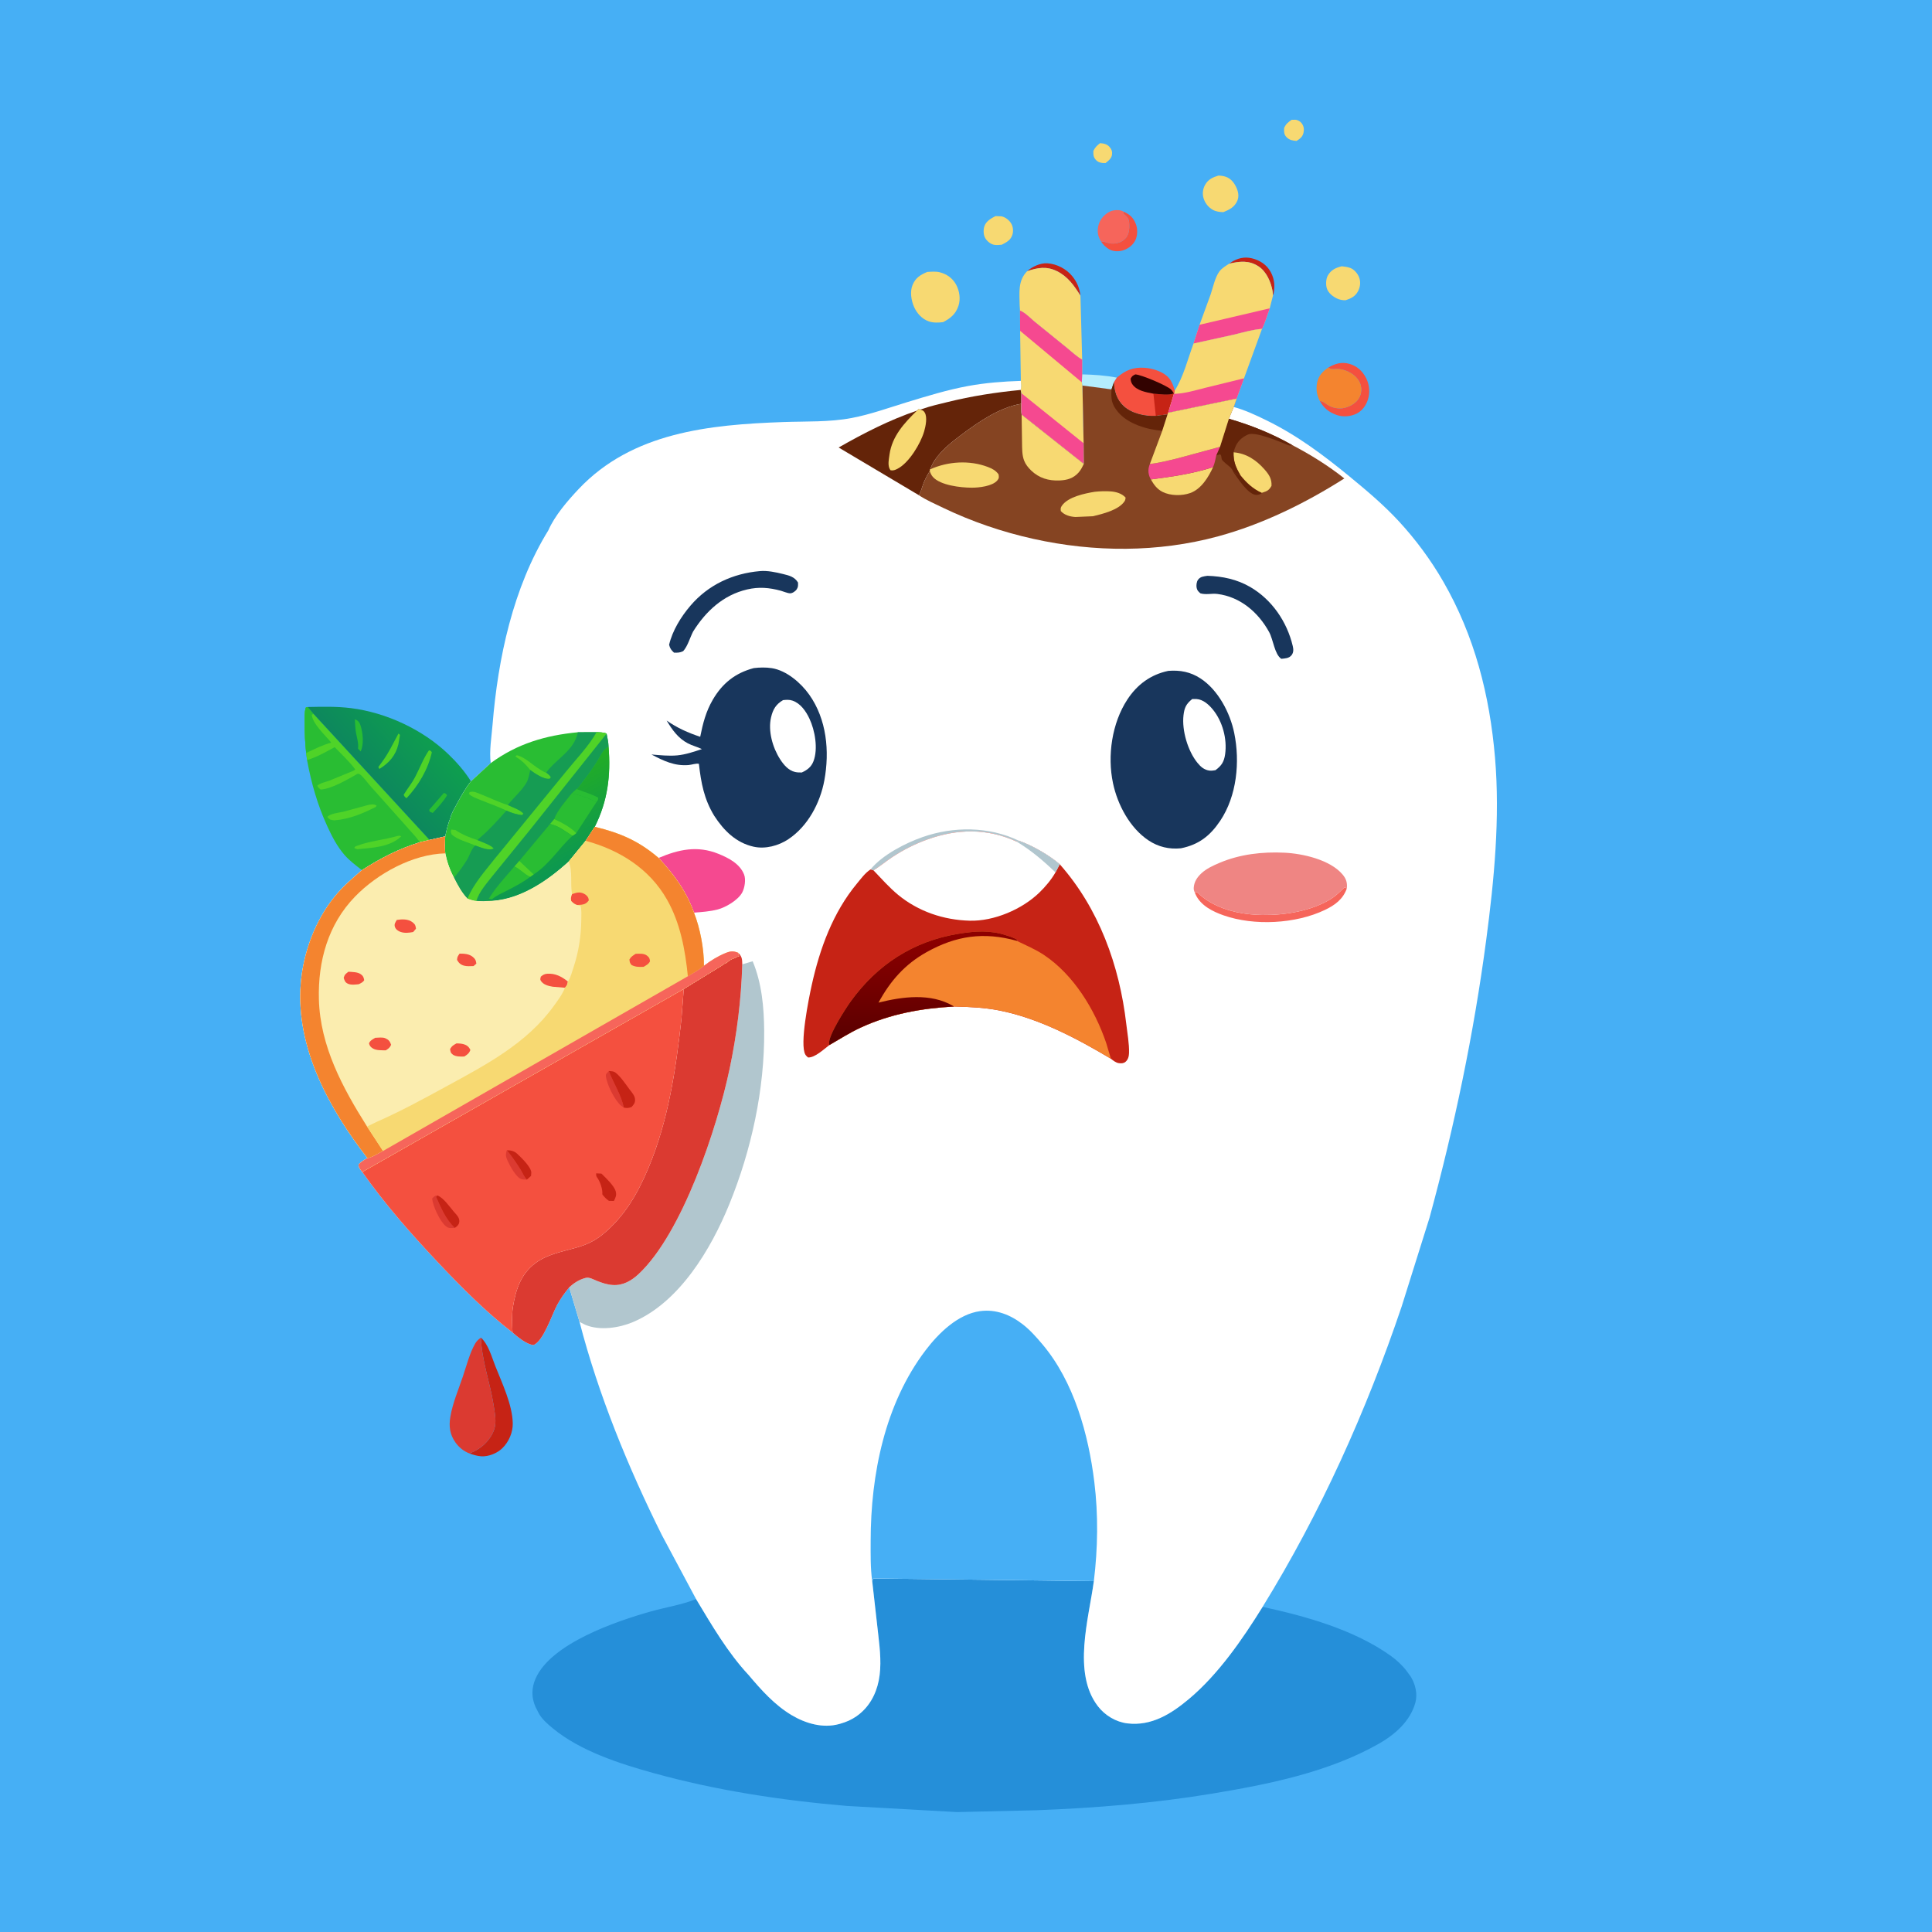 <svg version="1.1" xmlns="http://www.w3.org/2000/svg" style="display: block;" viewBox="0 0 2048 2048" width="1024" height="1024">
<defs>
	<linearGradient id="Gradient1" gradientUnits="userSpaceOnUse" x1="449.357" y1="772.828" x2="394.526" y2="822.454">
		<stop class="stop0" offset="0" stop-opacity="1" stop-color="rgb(14,158,79)"/>
		<stop class="stop1" offset="1" stop-opacity="1" stop-color="rgb(13,136,93)"/>
	</linearGradient>
	<linearGradient id="Gradient2" gradientUnits="userSpaceOnUse" x1="565.476" y1="837.116" x2="608.085" y2="914.536">
		<stop class="stop0" offset="0" stop-opacity="1" stop-color="rgb(34,173,37)"/>
		<stop class="stop1" offset="1" stop-opacity="1" stop-color="rgb(12,151,81)"/>
	</linearGradient>
	<linearGradient id="Gradient3" gradientUnits="userSpaceOnUse" x1="970.93" y1="1099.68" x2="968.025" y2="990.651">
		<stop class="stop0" offset="0" stop-opacity="1" stop-color="rgb(90,0,0)"/>
		<stop class="stop1" offset="1" stop-opacity="1" stop-color="rgb(142,0,0)"/>
	</linearGradient>
</defs>
<path transform="translate(0,0)" fill="rgb(70,175,245)" d="M 0 -0 L 2048 0 L 2048 2048 L -0 2048 L 0 -0 z"/>
<path transform="translate(0,0)" fill="rgb(198,35,21)" d="M 1303 279.504 C 1308.9 274.95 1316.52 272.226 1324.05 273.263 C 1332.19 274.385 1340.49 278.687 1345.24 285.503 C 1350.41 292.93 1351.95 301.718 1350.13 310.507 L 1349.43 313.282 L 1348.96 308.5 C 1347.2 298.868 1342.53 287.893 1334.05 282.337 C 1324 275.747 1314.04 276.936 1303 279.504 z"/>
<path transform="translate(0,0)" fill="rgb(198,35,21)" d="M 1088.8 287.473 C 1094.22 282.624 1102.73 278.663 1110.13 279.107 C 1120.27 279.717 1130.42 285.047 1136.75 292.903 C 1141.78 299.145 1144.35 305.562 1145.32 313.46 C 1138.68 302.849 1132.05 293.254 1120.54 287.513 C 1109.43 281.973 1099.98 283.686 1088.8 287.473 z"/>
<path transform="translate(0,0)" fill="rgb(247,217,114)" d="M 1166.04 151.78 C 1170.02 151.995 1173.46 152.693 1176.21 155.805 C 1178.35 158.234 1179.23 160.754 1178.77 164 C 1178.18 168.087 1174.94 170.505 1171.89 172.841 C 1168.2 172.891 1164.57 172.573 1161.9 169.747 C 1158.91 166.563 1158.99 164.066 1159.01 160 C 1160.77 156.194 1162.81 154.401 1166.04 151.78 z"/>
<path transform="translate(0,0)" fill="rgb(247,217,114)" d="M 1369.22 127.003 L 1373.07 126.931 C 1375.66 127.093 1378.42 128.649 1379.94 130.794 C 1382.1 133.846 1382.54 136.852 1381.82 140.457 C 1380.91 145.003 1378.13 147.032 1374.41 149.393 C 1370.34 149.034 1367.1 148.606 1364.08 145.693 C 1360.8 142.526 1361.15 139.678 1361.23 135.5 C 1363.23 131.35 1365.43 129.547 1369.22 127.003 z"/>
<path transform="translate(0,0)" fill="rgb(180,237,253)" d="M 1147.1 396.859 C 1158.77 397.09 1172.5 397.974 1183.92 400.324 L 1180.81 405.196 L 1178.25 412.762 L 1147.43 408.704 L 1146.76 405.233 L 1147.1 396.859 z"/>
<path transform="translate(0,0)" fill="rgb(244,80,63)" d="M 1167.15 256.032 C 1168.74 255.965 1169.87 256.082 1171.39 256.586 C 1174.52 257.63 1176.99 258.315 1180.34 258.189 C 1185.52 257.996 1190.2 256.06 1193.61 252.054 C 1197.14 247.895 1197.46 240.749 1196.88 235.5 C 1196.45 231.596 1194.66 229.655 1191.74 227.199 L 1190.87 226.5 L 1191.18 224.486 C 1197.69 227.242 1201.48 230.844 1204.06 237.5 C 1206.04 242.583 1205.94 249.371 1203.66 254.328 C 1201.16 259.772 1195.97 263.666 1190.32 265.443 C 1185.88 266.841 1179.77 266.657 1175.72 264.238 C 1172.26 262.168 1169.34 259.398 1167.15 256.032 z"/>
<path transform="translate(0,0)" fill="rgb(247,217,114)" d="M 1055.28 229.072 L 1061.5 229.308 C 1065.69 230.036 1070.12 233.594 1072.12 237.286 C 1074.02 240.807 1074.35 245.209 1073.12 249 C 1071.31 254.601 1066.86 256.897 1061.91 259.426 C 1059.49 259.653 1056.92 259.929 1054.5 259.625 C 1050.41 259.11 1046.72 256.068 1044.55 252.689 C 1042.42 249.376 1042.26 243.851 1043.38 240.167 C 1045.09 234.531 1050.43 231.58 1055.28 229.072 z"/>
<path transform="translate(0,0)" fill="rgb(244,80,63)" d="M 1408.1 389.614 C 1415.04 385.508 1422.28 383.351 1430.34 385.67 C 1438.58 388.042 1444.29 393.29 1448.16 400.847 C 1451.76 407.864 1452.44 416.272 1449.97 423.809 C 1447.96 429.928 1443.89 435.509 1438.04 438.459 C 1431.9 441.561 1423.58 442.263 1417.04 439.937 C 1408.75 436.991 1403.4 432.728 1399.07 425.08 C 1402.47 425.365 1404.14 427.109 1406.86 428.921 C 1411.95 432.314 1419.07 433.793 1425.05 432.414 C 1431.18 431 1437.84 427.17 1440.9 421.5 C 1443.26 417.121 1443.66 411.689 1442 407 C 1438.77 397.821 1427.86 391.701 1418.5 391.073 C 1415.48 390.87 1412.12 391.987 1409.36 390.419 L 1408.1 389.614 z"/>
<path transform="translate(0,0)" fill="rgb(246,101,91)" d="M 1167.15 256.032 C 1166.03 253.951 1164.8 251.747 1164.23 249.435 C 1162.86 243.883 1164 237.494 1167.05 232.706 C 1169.81 228.346 1175.26 223.872 1180.5 223.028 C 1184.16 222.437 1188 222.48 1191.18 224.486 L 1190.87 226.5 L 1191.74 227.199 C 1194.66 229.655 1196.45 231.596 1196.88 235.5 C 1197.46 240.749 1197.14 247.895 1193.61 252.054 C 1190.2 256.06 1185.52 257.996 1180.34 258.189 C 1176.99 258.315 1174.52 257.63 1171.39 256.586 C 1169.87 256.082 1168.74 255.965 1167.15 256.032 z"/>
<path transform="translate(0,0)" fill="rgb(247,217,114)" d="M 1422.35 282.25 C 1425.41 282.603 1428.61 282.982 1431.5 284.097 C 1435.53 285.647 1439.2 290.003 1440.7 293.959 C 1442.58 298.892 1441.98 304.131 1439.54 308.75 C 1436.63 314.263 1432 316.446 1426.32 318.293 C 1423.06 318.275 1420.38 317.858 1417.38 316.483 C 1412.86 314.408 1407.93 310.478 1406.45 305.52 C 1405.28 301.595 1405.52 295.558 1407.6 291.974 C 1411.04 286.043 1415.88 283.868 1422.35 282.25 z"/>
<path transform="translate(0,0)" fill="rgb(247,217,114)" d="M 1291.55 186.119 C 1294.13 186.137 1297.07 186.564 1299.5 187.425 C 1304.64 189.251 1307.96 193.336 1310.28 198.091 C 1312.53 202.719 1313.71 207.807 1311.64 212.728 C 1308.76 219.548 1303.25 222.298 1296.8 224.875 C 1293.17 224.83 1289.13 224.304 1285.9 222.572 C 1280.93 219.91 1277.23 215.153 1275.71 209.746 C 1274.41 205.092 1275.12 200.021 1277.5 195.839 C 1280.74 190.15 1285.52 187.959 1291.55 186.119 z"/>
<path transform="translate(0,0)" fill="rgb(244,132,47)" d="M 1408.1 389.614 L 1409.36 390.419 C 1412.12 391.987 1415.48 390.87 1418.5 391.073 C 1427.86 391.701 1438.77 397.821 1442 407 C 1443.66 411.689 1443.26 417.121 1440.9 421.5 C 1437.84 427.17 1431.18 431 1425.05 432.414 C 1419.07 433.793 1411.95 432.314 1406.86 428.921 C 1404.14 427.109 1402.47 425.365 1399.07 425.08 C 1395.74 418.716 1394.78 412.213 1396.29 405.177 C 1397.79 398.203 1402.31 393.434 1408.1 389.614 z"/>
<path transform="translate(0,0)" fill="rgb(198,35,21)" d="M 509.834 1417.93 C 517.886 1425.54 521.012 1437.85 525.019 1448 C 532.192 1466.18 543.094 1488.86 543.544 1508.62 C 543.766 1518.36 539.427 1528.45 532.45 1535.21 C 526.908 1540.59 517.841 1544.24 510.101 1543.74 C 505.786 1543.45 501.769 1542.18 497.725 1540.74 C 504.737 1537.87 510.572 1534.32 515.732 1528.65 C 519.942 1524.03 523.776 1517.75 524.781 1511.5 C 525.943 1504.27 524.277 1496.03 523.132 1488.84 C 519.377 1465.27 510.485 1441.63 509.834 1417.93 z"/>
<path transform="translate(0,0)" fill="rgb(247,217,114)" d="M 982.954 288.248 C 987.303 288.026 992.002 287.521 996.254 288.635 C 1003.57 290.551 1009.67 294.806 1013.37 301.449 C 1017.12 308.192 1018.5 316.993 1015.94 324.43 C 1012.93 333.154 1007.56 337.367 999.77 341.461 C 994.783 342.113 989.31 342.332 984.5 340.65 C 977.367 338.156 971.908 332.095 968.921 325.296 C 965.89 318.394 964.376 309.023 967.446 301.831 C 970.63 294.373 975.738 291.276 982.954 288.248 z"/>
<path transform="translate(0,0)" fill="rgb(244,80,63)" d="M 1183.92 400.324 C 1193.13 392.337 1201.46 388.978 1213.75 389.902 C 1222.12 390.531 1233.54 394.079 1239.09 400.732 C 1242.23 404.49 1244.13 409.348 1245.24 414.061 L 1244.91 417.491 L 1244.24 417.932 L 1238.25 437.571 L 1237.66 439.295 L 1225.22 440.867 C 1213.85 441.475 1199.69 438.403 1191.17 430.5 C 1183.91 423.762 1181.12 414.778 1180.81 405.196 L 1183.92 400.324 z"/>
<path transform="translate(0,0)" fill="rgb(198,35,21)" d="M 1222.66 417.317 C 1228.64 417.663 1238.78 419.402 1244.3 417.059 L 1244.24 417.932 L 1238.25 437.571 L 1237.66 439.295 L 1225.22 440.867 L 1222.66 417.317 z"/>
<path transform="translate(0,0)" fill="rgb(50,2,0)" d="M 1222.66 417.317 C 1214.97 415.793 1204.89 414.267 1200.21 407.152 C 1198.97 405.275 1198.65 403.55 1198.5 401.357 C 1200.19 398.526 1200.53 398.34 1203.5 396.87 C 1209.73 397.124 1237.06 408.663 1241.38 412.947 C 1242.63 414.182 1243.46 415.534 1244.3 417.059 C 1238.78 419.402 1228.64 417.663 1222.66 417.317 z"/>
<path transform="translate(0,0)" fill="rgb(219,58,49)" d="M 497.725 1540.74 C 491.63 1538.41 486.688 1534.48 482.877 1529.17 C 476.789 1520.69 475.693 1511.95 477.384 1501.88 C 479.782 1487.58 486.025 1472.84 490.695 1459.08 C 494.479 1447.92 497.776 1434.53 503.676 1424.29 C 505.289 1421.49 507.236 1419.78 509.834 1417.93 C 510.485 1441.63 519.377 1465.27 523.132 1488.84 C 524.277 1496.03 525.943 1504.27 524.781 1511.5 C 523.776 1517.75 519.942 1524.03 515.732 1528.65 C 510.572 1534.32 504.737 1537.87 497.725 1540.74 z"/>
<path transform="translate(0,0)" fill="rgb(247,217,114)" d="M 1088.8 287.473 C 1099.98 283.686 1109.43 281.973 1120.54 287.513 C 1132.05 293.254 1138.68 302.849 1145.32 313.46 L 1147.15 381.243 C 1141.48 378.19 1135.84 372.701 1130.78 368.65 L 1096.7 341.011 C 1092.15 337.224 1086.72 331.402 1081.24 329.253 L 1080.87 323.49 C 1080.74 310.249 1078.8 297.713 1088.8 287.473 z"/>
<path transform="translate(0,0)" fill="rgb(247,217,114)" d="M 1303 279.504 C 1314.04 276.936 1324 275.747 1334.05 282.337 C 1342.53 287.893 1347.2 298.868 1348.96 308.5 L 1349.43 313.282 L 1345.94 326.844 C 1343.37 333.927 1341.15 341.908 1337.78 348.613 C 1327.37 349.515 1317.6 352.423 1307.49 354.886 L 1265.17 364.184 L 1271.59 344.276 L 1283.33 312.102 C 1285.89 304.543 1287.87 294.207 1292.57 287.807 C 1295.19 284.244 1299.33 281.867 1303 279.504 z"/>
<path transform="translate(0,0)" fill="rgb(245,73,144)" d="M 1271.59 344.276 L 1345.94 326.844 C 1343.37 333.927 1341.15 341.908 1337.78 348.613 C 1327.37 349.515 1317.6 352.423 1307.49 354.886 L 1265.17 364.184 L 1271.59 344.276 z"/>
<path transform="translate(0,0)" fill="rgb(247,217,114)" d="M 1265.17 364.184 L 1307.49 354.886 C 1317.6 352.423 1327.37 349.515 1337.78 348.613 L 1318.7 401.024 L 1310.87 422.557 L 1238.25 437.571 L 1244.24 417.932 L 1244.91 417.491 L 1245.24 414.061 C 1254.54 399.543 1259.14 380.345 1265.17 364.184 z"/>
<path transform="translate(0,0)" fill="rgb(245,73,144)" d="M 1318.7 401.024 L 1310.87 422.557 L 1238.25 437.571 L 1244.24 417.932 L 1244.91 417.491 C 1255.61 417.243 1266.85 413.818 1277.19 411.204 L 1318.7 401.024 z"/>
<path transform="translate(0,0)" fill="rgb(247,217,114)" d="M 1081.24 329.253 C 1086.72 331.402 1092.15 337.224 1096.7 341.011 L 1130.78 368.65 C 1135.84 372.701 1141.48 378.19 1147.15 381.243 L 1147.1 396.859 L 1146.76 405.233 L 1147.43 408.704 L 1148.67 469.873 L 1148.83 491.819 L 1082.96 439.603 C 1082.16 435.957 1082.48 431.812 1082.42 428.07 L 1082.51 416.669 L 1081.95 413.35 C 1082.69 410.235 1082.27 406.926 1082.14 403.752 L 1081.36 350.701 L 1081.24 329.253 z"/>
<path transform="translate(0,0)" fill="rgb(245,73,144)" d="M 1081.24 329.253 C 1086.72 331.402 1092.15 337.224 1096.7 341.011 L 1130.78 368.65 C 1135.84 372.701 1141.48 378.19 1147.15 381.243 L 1147.1 396.859 L 1146.76 405.233 L 1081.36 350.701 L 1081.24 329.253 z"/>
<path transform="translate(0,0)" fill="rgb(245,73,144)" d="M 1082.51 416.669 L 1148.67 469.873 L 1148.83 491.819 L 1082.96 439.603 C 1082.16 435.957 1082.48 431.812 1082.42 428.07 L 1082.51 416.669 z"/>
<path transform="translate(0,0)" fill="rgb(41,189,51)" d="M 324.549 798.189 C 323.409 787.506 322.898 776.679 322.944 765.94 C 322.966 760.649 322.599 755.163 324.176 750.072 L 326.114 749.456 L 332.439 756.851 L 455.346 890.362 L 445.12 892.773 C 422.893 899.726 403.205 909.767 383.684 922.422 C 377.388 917.457 370.556 912.458 365.295 906.39 C 357.243 897.104 351.881 886.623 346.792 875.508 C 336.535 853.101 329.919 829.85 325.484 805.69 L 324.549 798.189 z"/>
<path transform="translate(0,0)" fill="rgb(79,211,40)" d="M 421.572 886.108 C 424.147 885.768 422.888 885.639 425.349 886.5 C 413.62 898.018 394.4 898.735 378.778 900.167 C 377.376 899.9 376.715 899.528 375.5 898.826 C 376.549 897.043 376.704 897.278 378.603 896.551 C 391.96 891.438 407.657 890.215 421.572 886.108 z"/>
<path transform="translate(0,0)" fill="rgb(79,211,40)" d="M 390.766 853.178 C 393.864 852.729 396.601 852.162 399.198 854 L 398.359 855.363 C 384.319 862.501 370.502 868.273 354.664 869.588 L 354.188 869.577 C 350.276 869.089 349.549 869.085 347.003 866 C 349.46 862.517 359.513 861.425 363.729 860.502 L 390.766 853.178 z"/>
<path transform="translate(0,0)" fill="rgb(79,211,40)" d="M 324.549 798.189 C 323.409 787.506 322.898 776.679 322.944 765.94 C 322.966 760.649 322.599 755.163 324.176 750.072 L 326.114 749.456 L 332.439 756.851 L 455.346 890.362 L 445.12 892.773 L 440.403 886.773 L 392.704 833.29 C 389.902 830.21 384.351 822.365 381.001 820.5 C 380.404 820.168 379.642 820.357 378.962 820.285 C 368.381 826.225 352.216 836.037 340 836.973 C 338.245 835.806 337.423 834.757 336.274 833 C 339.088 830.085 345.165 828.988 348.984 827.583 L 374.207 817.228 C 375.141 816.902 375.796 816.254 376.569 815.649 C 370.403 807.181 362.016 799.61 354.777 792.009 C 345.946 796.823 336.194 802.377 326.597 805.356 L 325.484 805.69 L 324.549 798.189 z"/>
<path transform="translate(0,0)" fill="rgb(41,189,51)" d="M 324.549 798.189 C 323.409 787.506 322.898 776.679 322.944 765.94 C 322.966 760.649 322.599 755.163 324.176 750.072 L 326.114 749.456 L 332.439 756.851 L 330.492 757.649 C 331.204 767.127 345.042 779.73 351.165 787.168 C 341.701 789.841 333.395 794.009 324.549 798.189 z"/>
<path transform="translate(0,0)" fill="url(#Gradient1)" d="M 326.114 749.456 C 341.483 749.168 356.707 748.729 372 750.645 C 409.292 755.317 448.135 773.373 475.217 799.408 C 484.292 808.133 492.508 817.541 499.219 828.213 C 493.284 835.739 488.352 844.669 483.811 853.107 C 481.494 857.414 478.657 862.014 477.522 866.803 C 474.866 873.318 473.424 879.738 471.952 886.597 L 455.346 890.362 L 332.439 756.851 L 326.114 749.456 z"/>
<path transform="translate(0,0)" fill="rgb(41,189,51)" d="M 470.5 840.592 C 472.634 841.136 472.603 841.224 473.933 843 C 470.083 849.759 464.001 855.98 458.755 861.733 L 455.628 860.5 L 454.923 858.5 L 470.5 840.592 z"/>
<path transform="translate(0,0)" fill="rgb(41,189,51)" d="M 376.16 762.394 L 377.424 762.943 C 380.176 764.398 381.147 765.995 382.108 768.836 C 384.691 776.473 385.965 789.125 382.308 796.534 L 379.5 793.574 C 380.332 788.157 378.485 782.67 377.477 777.372 C 376.551 772.507 376.459 767.336 376.16 762.394 z"/>
<path transform="translate(0,0)" fill="rgb(79,211,40)" d="M 422.445 777.569 L 423.998 779 L 422.298 788.969 C 419.499 800.86 412.326 808.843 402.262 815.061 C 401.451 814.316 401.998 814.892 401.067 813 L 405.286 807.271 C 412.08 798.157 416.925 787.5 422.445 777.569 z"/>
<path transform="translate(0,0)" fill="rgb(79,211,40)" d="M 454.735 795.364 C 457.265 796.182 456.281 795.439 457.756 797.5 C 453.655 815.803 443.662 832.496 430.971 846.137 C 429.291 844.978 428.629 844.431 427.915 842.5 C 431.671 836.206 436.314 830.704 439.804 824.155 C 444.971 814.456 448.436 804.467 454.735 795.364 z"/>
<path transform="translate(0,0)" fill="rgb(37,143,217)" d="M 924.548 1675.79 L 926 1673.23 L 1159.53 1676.06 C 1154.12 1716.01 1136.64 1773.34 1163.8 1808.64 C 1171.31 1818.41 1182.96 1825.44 1195.27 1826.87 C 1220.63 1829.82 1241.32 1816.87 1259.97 1801.29 C 1291.34 1775.1 1316.98 1737.85 1338.42 1703.33 C 1384.32 1713.23 1435.33 1727.55 1474 1755.05 C 1480.02 1759.32 1486.07 1764.82 1490.59 1770.67 L 1491.5 1771.87 L 1495.5 1777.38 C 1500.35 1785.23 1502.87 1795.73 1500.36 1804.85 C 1494.88 1824.74 1478.44 1838.96 1460.97 1848.8 C 1407.89 1878.71 1344.54 1891.45 1285 1901.32 C 1223.42 1911.53 1161.31 1916.54 1098.96 1918.93 L 1014.57 1920.89 L 897.952 1914.38 C 828.598 1908.49 759.48 1898.05 692.324 1879.41 C 656.693 1869.52 615.105 1856.1 586.158 1832.23 C 580.881 1827.88 574.558 1822.5 571.268 1816.44 L 570.677 1815.3 L 567.625 1809.33 C 563.236 1799.28 563.355 1789.44 567.728 1779.4 C 583.988 1742.05 653.451 1718.43 690.463 1708.06 C 706.075 1703.69 722.856 1701.12 737.886 1695.11 C 754.426 1722.64 771.536 1752 793.541 1775.56 C 806.88 1791.4 821.133 1807.35 839.091 1818.06 C 853.924 1826.91 872.172 1832.28 889.33 1827.59 L 891 1827.11 C 897.088 1825.39 902.571 1823.01 907.795 1819.38 C 920.798 1810.36 928.398 1796.81 931.49 1781.5 C 934.654 1765.83 932.856 1749.02 931.041 1733.29 L 924.548 1675.79 z"/>
<path transform="translate(0,0)" fill="rgb(255,255,255)" d="M 581.274 562.155 C 588.079 546.582 601.71 530.774 613.292 518.5 C 670.271 458.116 752.168 450.154 830.5 447.379 C 854.417 446.532 879.183 447.595 902.781 443.105 C 922.857 439.284 941.943 432.307 961.436 426.356 C 982.605 419.894 1004.3 413.23 1026.07 409.213 C 1044.65 405.785 1063.28 404.369 1082.14 403.752 C 1082.27 406.926 1082.69 410.235 1081.95 413.35 L 1082.51 416.669 L 1082.42 428.07 C 1082.48 431.812 1082.16 435.957 1082.96 439.603 L 1148.83 491.819 L 1148.67 469.873 L 1147.43 408.704 L 1178.25 412.762 L 1180.81 405.196 C 1181.12 414.778 1183.91 423.762 1191.17 430.5 C 1199.69 438.403 1213.85 441.475 1225.22 440.867 L 1237.66 439.295 L 1238.25 437.571 L 1310.87 422.557 L 1307.82 431.422 C 1319.66 434.624 1331.32 440.096 1342.32 445.476 C 1374.86 461.377 1402.76 482.261 1430.61 505.134 C 1448.88 520.147 1466.65 535.094 1482.76 552.5 C 1500.67 571.846 1516.71 593.582 1529.87 616.407 C 1563.22 674.232 1579.17 737.093 1584.79 803.266 C 1590.21 867.109 1583.86 932.853 1575.47 996.185 C 1562.26 1095.98 1541.76 1193.82 1515.34 1290.91 L 1485.76 1385.13 C 1448.22 1496.14 1399.96 1603.52 1338.42 1703.33 C 1316.98 1737.85 1291.34 1775.1 1259.97 1801.29 C 1241.32 1816.87 1220.63 1829.82 1195.27 1826.87 C 1182.96 1825.44 1171.31 1818.41 1163.8 1808.64 C 1136.64 1773.34 1154.12 1716.01 1159.53 1676.06 L 926 1673.23 L 924.548 1675.79 L 931.041 1733.29 C 932.856 1749.02 934.654 1765.83 931.49 1781.5 C 928.398 1796.81 920.798 1810.36 907.795 1819.38 C 902.571 1823.01 897.088 1825.39 891 1827.11 L 889.33 1827.59 C 872.172 1832.28 853.924 1826.91 839.091 1818.06 C 821.133 1807.35 806.88 1791.4 793.541 1775.56 C 771.536 1752 754.426 1722.64 737.886 1695.11 L 701.636 1627.33 C 666.046 1555.89 634.386 1478.67 614.346 1401.32 L 603.42 1364.67 C 598.495 1370.53 594.255 1376.53 590.609 1383.27 C 585.065 1393.53 576.113 1421.75 565.5 1425.79 C 558.172 1425.17 548.711 1417.23 543.278 1412.5 C 514.346 1390.13 487.941 1363.39 462.926 1336.79 C 434.817 1306.9 407.633 1275.92 384 1242.31 C 381.782 1239.35 380.531 1238.22 380.016 1234.5 C 382.972 1231.39 385.75 1229.64 389.581 1227.73 C 349.365 1175.82 313.48 1110.99 318.793 1043.06 C 321.382 1009.95 334.126 975.453 355.349 949.7 C 363.795 939.451 373.621 930.999 383.684 922.422 C 403.205 909.767 422.893 899.726 445.12 892.773 L 455.346 890.362 L 471.952 886.597 C 473.424 879.738 474.866 873.318 477.522 866.803 C 478.657 862.014 481.494 857.414 483.811 853.107 C 488.352 844.669 493.284 835.739 499.219 828.213 L 520.202 808.926 C 518.461 796.326 521.087 780.986 522.12 768.26 C 527.829 697.865 543.787 622.881 581.274 562.155 z"/>
<path transform="translate(0,0)" fill="rgb(177,198,206)" d="M 922.717 921.684 C 935.276 906.297 959.503 893.787 978.065 887.302 C 1010.86 875.846 1048.42 875.989 1079.93 891.161 L 1077.9 892.249 C 1046.79 877.812 1014.6 878.367 982.588 890.036 C 969.54 894.793 957.905 900.7 946.261 908.301 C 939.361 912.804 932.891 918.295 925.934 922.594 L 922.717 921.684 z"/>
<path transform="translate(0,0)" fill="rgb(246,101,91)" d="M 1266.46 945.998 C 1267.04 945.844 1267.61 945.456 1268.21 945.537 C 1269.1 945.658 1273.06 949.448 1273.81 950.079 C 1277.07 952.804 1280.43 954.977 1284.12 957.053 C 1300.32 966.148 1319.63 969.68 1338.03 969.934 C 1362.03 970.265 1390.44 965.681 1411.02 952.802 C 1416.36 949.463 1420.83 944.846 1425.34 940.5 L 1427.7 941.784 C 1423.65 953.277 1415.04 959.52 1404.44 964.577 C 1373.44 979.372 1329.45 981.709 1296.98 970.294 C 1285.53 966.269 1272.92 959.973 1267.54 948.499 L 1266.46 945.998 z"/>
<path transform="translate(0,0)" fill="rgb(24,54,92)" d="M 1279.92 610.379 C 1296.02 610.918 1311.2 614.057 1325.27 622.231 C 1348.29 635.607 1364.29 659.06 1370.38 684.849 C 1371.18 688.226 1371.38 691.633 1369.09 694.538 C 1366.39 697.941 1362.17 697.961 1358.22 698.37 C 1351.01 693.499 1349.79 678.172 1345.33 670.02 C 1333.85 649.068 1314.74 632.648 1290.5 629.62 C 1284.32 628.849 1278.53 630.725 1272.5 628.967 C 1270.32 626.997 1269.27 626.302 1268.53 623.324 C 1267.92 620.823 1268.37 616.721 1269.94 614.582 C 1272.46 611.134 1276.01 610.998 1279.92 610.379 z"/>
<path transform="translate(0,0)" fill="rgb(24,54,92)" d="M 805.517 605.39 C 813.451 604.663 822.406 606.584 830.094 608.482 C 836.643 610.099 842.238 611.43 845.922 617.5 C 845.947 620.395 846.279 621.962 844.653 624.55 C 843.346 626.632 840.039 629.004 837.5 628.937 C 834.782 628.866 830.376 626.914 827.631 626.178 C 815.377 622.894 804.527 621.934 792.031 624.825 C 766.662 630.693 748.114 648.005 734.7 669.501 C 731.389 675.986 728.989 684.979 724.188 690.247 C 720.764 691.953 718.282 691.933 714.5 691.858 C 711.555 689.153 710.254 687.404 709.284 683.5 C 712.823 668.405 721.891 653.774 731.861 642.085 C 750.804 619.878 776.802 607.893 805.517 605.39 z"/>
<path transform="translate(0,0)" fill="rgb(245,73,144)" d="M 698.145 909.45 C 719.493 900.416 739.271 896.079 761.572 905.095 C 772.316 909.439 784.296 915.597 788.772 927.044 C 790.828 932.301 789.424 941.142 786.783 946.065 C 782.457 954.129 769.28 961.923 760.484 964.157 C 752.454 966.197 743.867 966.807 735.624 967.433 C 727.294 944.309 714.606 927.344 698.145 909.45 z"/>
<path transform="translate(0,0)" fill="rgb(239,133,131)" d="M 1266.46 945.998 C 1265.72 944.269 1265.29 943.041 1265.4 941.125 C 1265.78 934.798 1268.98 929.995 1273.5 925.766 C 1278.84 920.771 1285.97 917.523 1292.65 914.689 C 1314.44 905.451 1338.02 902.786 1361.54 903.891 C 1381.07 904.809 1409.99 911.374 1423.15 926.946 C 1427.07 931.592 1428.33 935.814 1427.7 941.784 L 1425.34 940.5 C 1420.83 944.846 1416.36 949.463 1411.02 952.802 C 1390.44 965.681 1362.03 970.265 1338.03 969.934 C 1319.63 969.68 1300.32 966.148 1284.12 957.053 C 1280.43 954.977 1277.07 952.804 1273.81 950.079 C 1273.06 949.448 1269.1 945.658 1268.21 945.537 C 1267.61 945.456 1267.04 945.844 1266.46 945.998 z"/>
<path transform="translate(0,0)" fill="rgb(100,36,9)" d="M 1081.95 413.35 L 1082.51 416.669 L 1082.42 428.07 C 1059.75 431.856 1037.65 446.993 1019.59 460.528 C 1009.2 468.318 998.618 476.525 991.186 487.321 C 989.058 490.412 987.297 493.998 986.011 497.517 L 985.586 499.387 C 982.823 503.754 980.508 508.087 978.701 512.948 C 977.219 516.935 976.299 521.279 973.901 524.844 L 889.005 474.371 C 915.697 459.15 942.829 445.187 972.003 435.3 L 973.659 433.776 C 975.371 434.177 975.972 434.141 977.663 433.526 C 986.248 430.404 995.426 428.426 1004.29 426.227 C 1030.03 419.844 1055.59 415.897 1081.95 413.35 z"/>
<path transform="translate(0,0)" fill="rgb(247,217,114)" d="M 973.659 433.776 C 976.656 434.601 978.549 434.492 980.27 437.382 C 983.226 442.348 981.19 451.966 979.654 457.272 C 975.924 470.152 963.633 490.6 951.5 496.871 C 948.934 498.197 946.815 499.081 943.994 498.5 C 941.328 495.06 941.761 490.292 942.281 486.18 L 942.75 483 L 942.926 481.701 C 945.687 462.337 958.62 448.36 972.003 435.3 L 973.659 433.776 z"/>
<path transform="translate(0,0)" fill="rgb(177,198,206)" d="M 786.828 1022.23 L 797.864 1018.97 C 807.505 1042.08 809.866 1067.69 810.064 1092.56 C 810.556 1154.65 796.544 1219.06 773.129 1276.47 C 753.703 1324.1 720.257 1380.6 670.886 1401.5 C 656.252 1407.69 635.716 1410.75 620.592 1404.43 L 614.346 1401.32 L 603.42 1364.67 C 608.09 1360.19 613.868 1356.49 620.186 1354.8 L 621.222 1354.55 C 624.679 1353.66 629.554 1356.53 632.861 1357.82 C 638.473 1360 643.705 1361.81 649.794 1362.17 C 660.405 1362.8 669.38 1357.64 676.949 1350.56 C 723.385 1307.14 760.168 1195.75 773.371 1133.26 C 781.063 1096.86 785.779 1059.42 786.828 1022.23 z"/>
<path transform="translate(0,0)" fill="rgb(24,54,92)" d="M 1238.45 711.153 C 1251 710.185 1261.88 712.219 1272.5 719.107 C 1291.27 731.275 1303.99 755.652 1308.35 777.08 C 1314.57 807.569 1311.14 843.679 1293.51 870.026 C 1282.87 885.92 1270.83 895.393 1251.83 899.218 C 1239.44 900.475 1227.87 897.78 1217.5 890.878 C 1197.69 877.69 1184.64 853.054 1179.82 830.187 C 1173.69 801.097 1178.64 766.603 1195.04 741.536 C 1205.46 725.62 1219.81 715.048 1238.45 711.153 z"/>
<path transform="translate(0,0)" fill="rgb(255,255,255)" d="M 1263.84 740.984 L 1268.31 741.002 C 1275.24 741.4 1281.27 746.802 1285.5 751.922 C 1295.96 764.584 1300.94 783.259 1298.7 799.412 C 1297.59 807.437 1294.94 811.701 1288.39 816.43 C 1286.41 816.744 1284.34 817.098 1282.33 816.882 C 1276.7 816.277 1272.81 812.898 1269.36 808.65 C 1259.1 796.043 1252.7 774.253 1254.56 758.23 C 1255.5 750.078 1257.44 746.082 1263.84 740.984 z"/>
<path transform="translate(0,0)" fill="rgb(24,54,92)" d="M 799.01 708.212 C 805.241 707.458 811.936 707.308 818.155 708.28 C 833.706 710.711 848.991 723.901 857.809 736.342 C 876.361 762.515 879.536 796.385 873.844 827.225 C 869.406 851.271 856.322 875.933 835.579 889.675 C 825.219 896.539 811.33 900.279 798.966 897.557 C 780.24 893.434 767.242 880.385 757.135 864.817 C 746.316 847.097 743.174 830.003 740.865 809.679 C 737.879 809.011 733.206 810.704 730 810.975 C 715.097 812.234 703.401 806.556 690.578 799.794 C 699.506 800.514 709.046 801.585 717.972 800.72 C 726.939 799.851 735.534 796.894 744.028 794.067 C 739.175 791.677 733.818 790.442 729 787.894 C 718.658 782.425 712.526 773.522 706.664 763.82 C 717.814 771.597 729.343 776.767 742.241 781.022 C 745.123 766.834 748.189 754.46 755.558 741.79 C 765.736 724.291 779.417 713.405 799.01 708.212 z"/>
<path transform="translate(0,0)" fill="rgb(255,255,255)" d="M 830.067 742.153 C 833.552 741.79 836.7 741.533 840.072 742.684 C 848.633 745.608 854.294 753.874 858.009 761.719 C 863.892 774.139 867.383 793.828 862.307 806.956 C 859.936 813.089 855.749 816.182 849.968 818.864 C 847.589 818.928 845.17 818.88 842.838 818.344 C 835.81 816.726 830.806 810.804 827.068 805.031 C 819.076 792.685 813.921 774.855 817.389 760.266 C 819.395 751.824 822.584 746.565 830.067 742.153 z"/>
<path transform="translate(0,0)" fill="rgb(41,189,51)" d="M 612.523 776.216 L 632.444 776.139 C 636.032 776.326 639.666 776.249 643.024 777.658 C 643.909 782.255 644.97 786.829 645.086 791.522 C 647.545 822.017 644.265 848.86 630.482 876.467 L 620.796 891.271 L 602.805 913.269 C 579.188 934.774 548.798 955.428 515.529 955.169 C 512.168 955.7 508.436 955.204 505.033 955.059 C 501.649 954.743 498.731 953.717 495.531 952.614 C 489.365 946.149 485.233 938.303 481.228 930.397 C 476.767 922.178 473.883 913.717 472.003 904.589 C 471.294 898.493 471.583 892.701 471.952 886.597 C 473.424 879.738 474.866 873.318 477.522 866.803 C 478.657 862.014 481.494 857.414 483.811 853.107 C 488.352 844.669 493.284 835.739 499.219 828.213 L 520.202 808.926 C 548.174 788.371 578.243 779.5 612.523 776.216 z"/>
<path transform="translate(0,0)" fill="rgb(79,211,40)" d="M 562.122 816.304 L 561.322 815.297 C 557.388 810.423 553.32 806.263 547.915 803.021 C 546.801 802.353 547.207 802.682 546.5 801.421 C 548.29 800.453 547.521 800.426 549.26 800.943 C 557.033 803.256 564.886 811.139 571.916 815.366 C 573.69 816.433 576.874 818.777 578.947 818.998 C 581.025 820.533 582.685 821.688 583.984 824 L 582.68 825.5 C 576.419 826.464 567.178 819.939 562.122 816.304 z"/>
<path transform="translate(0,0)" fill="rgb(79,211,40)" d="M 503.842 896.322 C 496.032 892.725 485.015 890.321 478.744 884.5 C 478.046 882.078 477.389 881.741 478.5 879.366 L 482.787 879.863 C 489.249 884.377 498.671 888.25 506.227 890.561 C 510.373 892.381 521.268 896.013 523.361 899.5 C 518.105 902.113 509.938 898.365 504.661 896.598 L 503.842 896.322 z"/>
<path transform="translate(0,0)" fill="rgb(79,211,40)" d="M 536.849 859.25 C 527.956 854.942 518.618 851.844 509.5 848.061 C 505.374 846.349 500.214 844.698 497.025 841.5 L 497.748 839.743 C 501.875 838.253 505.741 840.403 509.683 841.941 C 518.936 845.549 527.99 850.083 537.442 853.105 L 538.282 853.366 C 542.857 855.559 551.891 858.598 554.87 862.5 L 553.5 864.008 C 548.002 863.545 541.841 861.62 536.849 859.25 z"/>
<path transform="translate(0,0)" fill="rgb(22,156,83)" d="M 612.523 776.216 L 632.444 776.139 C 624.159 790.896 611.037 804.37 600.344 817.557 L 524.129 910.76 C 513.678 923.996 502.088 936.889 495.531 952.614 C 489.365 946.149 485.233 938.303 481.228 930.397 C 486.289 924.512 490.943 918.103 495.037 911.5 C 497.523 907.492 500.092 898.957 503.842 896.322 L 504.661 896.598 C 509.938 898.365 518.105 902.113 523.361 899.5 C 521.268 896.013 510.373 892.381 506.227 890.561 C 507.671 888.967 507.15 889.425 508.443 888.325 C 518.819 879.496 527.833 869.419 536.849 859.25 C 541.841 861.62 548.002 863.545 553.5 864.008 L 554.87 862.5 C 551.891 858.598 542.857 855.559 538.282 853.366 C 544.596 845.215 553.527 838.007 558.473 828.897 C 560.393 825.36 561.042 820.245 562.122 816.304 C 567.178 819.939 576.419 826.464 582.68 825.5 L 583.984 824 C 582.685 821.688 581.025 820.533 578.947 818.998 C 589.918 804.024 608.846 795.617 612.523 776.216 z"/>
<path transform="translate(0,0)" fill="rgb(22,156,83)" d="M 632.444 776.139 C 636.032 776.326 639.666 776.249 643.024 777.658 C 643.909 782.255 644.97 786.829 645.086 791.522 C 639.299 794.589 636.854 800.91 633.574 806.258 C 628.794 814.054 623.549 821.324 617.921 828.525 C 616.025 830.951 613.747 834.718 611.312 836.433 C 609.51 837.966 607.683 839.43 606.066 841.161 C 600.217 848.704 590.659 859.248 587.535 868.343 L 583.228 873.424 L 550.49 912.67 L 545.401 918.457 C 536.245 929.25 525.341 940.705 518.118 952.854 L 515.529 955.169 C 512.168 955.7 508.436 955.204 505.033 955.059 C 501.649 954.743 498.731 953.717 495.531 952.614 C 502.088 936.889 513.678 923.996 524.129 910.76 L 600.344 817.557 C 611.037 804.37 624.159 790.896 632.444 776.139 z"/>
<path transform="translate(0,0)" fill="rgb(79,211,40)" d="M 632.444 776.139 C 636.032 776.326 639.666 776.249 643.024 777.658 L 562.078 879.321 L 522.346 928.196 C 516.418 935.785 507.485 945.721 505.033 955.059 C 501.649 954.743 498.731 953.717 495.531 952.614 C 502.088 936.889 513.678 923.996 524.129 910.76 L 600.344 817.557 C 611.037 804.37 624.159 790.896 632.444 776.139 z"/>
<path transform="translate(0,0)" fill="url(#Gradient2)" d="M 645.086 791.522 C 647.545 822.017 644.265 848.86 630.482 876.467 L 620.796 891.271 L 602.805 913.269 C 579.188 934.774 548.798 955.428 515.529 955.169 L 518.118 952.854 C 525.341 940.705 536.245 929.25 545.401 918.457 L 550.49 912.67 L 583.228 873.424 L 587.535 868.343 C 590.659 859.248 600.217 848.704 606.066 841.161 C 607.683 839.43 609.51 837.966 611.312 836.433 C 613.747 834.718 616.025 830.951 617.921 828.525 C 623.549 821.324 628.794 814.054 633.574 806.258 C 636.854 800.91 639.299 794.589 645.086 791.522 z"/>
<path transform="translate(0,0)" fill="rgb(41,189,51)" d="M 611.312 836.433 L 612.951 837.078 C 620.237 839.905 627.068 841.729 634.03 845.5 C 634.17 848.239 633.616 848.254 632.132 850.422 C 623.68 845.915 615.508 842.995 606.066 841.161 C 607.683 839.43 609.51 837.966 611.312 836.433 z"/>
<path transform="translate(0,0)" fill="rgb(41,189,51)" d="M 545.401 918.457 C 551.6 921.387 555.968 926.887 562.034 929.47 C 555.041 934.865 546.287 939.493 538.399 943.539 C 532.624 946.502 526.467 949.018 521.5 953.286 L 518.118 952.854 C 525.341 940.705 536.245 929.25 545.401 918.457 z"/>
<path transform="translate(0,0)" fill="rgb(41,189,51)" d="M 606.066 841.161 C 615.508 842.995 623.68 845.915 632.132 850.422 L 610.829 883.184 C 609.568 884.102 608.208 885.342 606.786 885.961 L 595.284 878.5 C 591.265 876.057 587.778 874.67 583.228 873.424 L 587.535 868.343 C 590.659 859.248 600.217 848.704 606.066 841.161 z"/>
<path transform="translate(0,0)" fill="rgb(79,211,40)" d="M 587.535 868.343 C 595.659 872.031 604.564 876.701 610.829 883.184 C 609.568 884.102 608.208 885.342 606.786 885.961 L 595.284 878.5 C 591.265 876.057 587.778 874.67 583.228 873.424 L 587.535 868.343 z"/>
<path transform="translate(0,0)" fill="rgb(41,189,51)" d="M 550.49 912.67 L 583.228 873.424 C 587.778 874.67 591.265 876.057 595.284 878.5 L 606.786 885.961 C 592.267 899.273 582.749 915.811 565.685 926.952 L 562.034 929.47 C 555.968 926.887 551.6 921.387 545.401 918.457 L 550.49 912.67 z"/>
<path transform="translate(0,0)" fill="rgb(79,211,40)" d="M 550.49 912.67 L 565.685 926.952 L 562.034 929.47 C 555.968 926.887 551.6 921.387 545.401 918.457 L 550.49 912.67 z"/>
<path transform="translate(0,0)" fill="rgb(219,58,49)" d="M 782.64 1010.04 C 786.611 1014.24 786.711 1016.47 786.828 1022.23 C 785.779 1059.42 781.063 1096.86 773.371 1133.26 C 760.168 1195.75 723.385 1307.14 676.949 1350.56 C 669.38 1357.64 660.405 1362.8 649.794 1362.17 C 643.705 1361.81 638.473 1360 632.861 1357.82 C 629.554 1356.53 624.679 1353.66 621.222 1354.55 L 620.186 1354.8 C 613.868 1356.49 608.09 1360.19 603.42 1364.67 C 598.495 1370.53 594.255 1376.53 590.609 1383.27 C 585.065 1393.53 576.113 1421.75 565.5 1425.79 C 558.172 1425.17 548.711 1417.23 543.278 1412.5 C 542.899 1403.87 542.356 1394.04 543.723 1385.5 C 546.839 1366.02 552.835 1348.44 570.309 1337.02 C 578.633 1331.57 589.394 1328.28 598.967 1325.76 C 614.851 1321.58 625.968 1319.07 639.1 1308.31 C 662.037 1289.51 676.006 1265.09 687.326 1238.17 C 708.311 1188.25 716.48 1133.68 722.355 1080.16 L 724.814 1048.31 L 765 1023.63 L 767.5 1021.81 C 769.377 1020.82 770.24 1020.82 771.869 1019.24 C 774.48 1016.72 777.483 1016.29 780.659 1014.69 L 782.005 1014 L 783.5 1013.51 C 782.972 1012.35 783.183 1012.97 782.876 1011.35 L 782.64 1010.04 z"/>
<path transform="translate(0,0)" fill="rgb(133,68,34)" d="M 1180.81 405.196 C 1181.12 414.778 1183.91 423.762 1191.17 430.5 C 1199.69 438.403 1213.85 441.475 1225.22 440.867 L 1237.66 439.295 L 1238.25 437.571 L 1310.87 422.557 L 1307.82 431.422 L 1302.65 443.9 C 1325.67 450.51 1348.87 459.834 1369.69 471.734 C 1388.68 481.594 1408.31 493.795 1425.05 507.177 C 1383.9 533.333 1338.37 555.744 1291.23 568.547 C 1227.53 585.846 1159.73 585.508 1095.52 571.252 C 1062.47 563.912 1030.31 552.988 999.781 538.316 C 991.384 534.281 981.638 530.041 973.901 524.844 C 976.299 521.279 977.219 516.935 978.701 512.948 C 980.508 508.087 982.823 503.754 985.586 499.387 L 986.011 497.517 C 987.297 493.998 989.058 490.412 991.186 487.321 C 998.618 476.525 1009.2 468.318 1019.59 460.528 C 1037.65 446.993 1059.75 431.856 1082.42 428.07 C 1082.48 431.812 1082.16 435.957 1082.96 439.603 L 1148.83 491.819 L 1148.67 469.873 L 1147.43 408.704 L 1178.25 412.762 L 1180.81 405.196 z"/>
<path transform="translate(0,0)" fill="rgb(100,36,9)" d="M 1307.53 500.537 C 1310.12 502.174 1311.84 502.971 1314.83 503.609 C 1321.19 511.63 1328.13 518.14 1337.54 522.391 L 1336.8 523.399 C 1334.62 524.277 1333.41 524.812 1330.99 524.551 C 1322.72 523.654 1312.06 507.107 1307.53 500.537 z"/>
<path transform="translate(0,0)" fill="rgb(100,36,9)" d="M 1180.81 405.196 C 1181.12 414.778 1183.91 423.762 1191.17 430.5 C 1199.69 438.403 1213.85 441.475 1225.22 440.867 L 1237.66 439.295 L 1232.06 456.626 C 1216.18 455.531 1195.71 449.416 1185.2 436.832 C 1178.25 428.514 1177.61 423.135 1178.25 412.762 L 1180.81 405.196 z"/>
<path transform="translate(0,0)" fill="rgb(247,217,114)" d="M 1307.6 479.482 C 1321.05 480.5 1331.78 487.695 1340.5 497.668 C 1345.2 503.042 1348.27 507.709 1347.85 515 C 1345.37 519.545 1343.22 520.689 1338.39 522.143 L 1337.54 522.391 C 1328.13 518.14 1321.19 511.63 1314.83 503.609 C 1309.93 495.351 1307.39 489.254 1307.6 479.482 z"/>
<path transform="translate(0,0)" fill="rgb(247,217,114)" d="M 1219.99 508.233 C 1242.54 505.241 1264.12 502.26 1285.88 495.209 C 1280.97 505.936 1273.36 518.451 1261.67 522.642 C 1252.94 525.772 1240.63 525.654 1232.28 521.393 C 1226.52 518.456 1223.08 513.732 1219.99 508.233 z"/>
<path transform="translate(0,0)" fill="rgb(100,36,9)" d="M 1302.65 443.9 C 1325.67 450.51 1348.87 459.834 1369.69 471.734 C 1367.79 472.337 1367.81 472.698 1365.87 471.938 C 1357.08 468.501 1330.69 456.982 1322.72 460.676 C 1316.24 463.682 1311.53 468.09 1309.06 474.941 L 1308.24 477.425 L 1307.83 478.706 L 1307.6 479.482 C 1307.39 489.254 1309.93 495.351 1314.83 503.609 C 1311.84 502.971 1310.12 502.174 1307.53 500.537 C 1306.81 498.556 1305.44 496.408 1303.82 495.032 C 1302.17 493.631 1295.73 488.638 1295.16 486.956 C 1294.27 484.343 1295.34 484.021 1293.5 481.528 L 1289.3 482.683 L 1293.26 473.649 L 1302.65 443.9 z"/>
<path transform="translate(0,0)" fill="rgb(245,73,144)" d="M 1218.92 491.809 C 1228.8 490.777 1238.78 488.092 1248.44 485.796 L 1293.26 473.649 L 1289.3 482.683 C 1288.47 486.872 1287.59 491.275 1285.88 495.209 C 1264.12 502.26 1242.54 505.241 1219.99 508.233 L 1219.04 506.5 C 1216.82 501.575 1216.87 496.661 1218.92 491.809 z"/>
<path transform="translate(0,0)" fill="rgb(247,217,114)" d="M 1160.47 521.302 C 1166.15 520.713 1171.69 520.509 1177.39 520.906 C 1183.1 521.304 1189.31 523.095 1193.2 527.5 C 1193.05 528.973 1192.86 530.169 1192.02 531.431 C 1185.88 540.651 1168.89 544.732 1158.62 547.231 L 1140 548.034 C 1134.19 547.656 1128.52 546.157 1124.5 541.747 C 1124.29 539.009 1124.07 538.325 1125.72 535.973 C 1132.3 526.619 1149.87 523.064 1160.47 521.302 z"/>
<path transform="translate(0,0)" fill="rgb(247,217,114)" d="M 986.011 497.517 C 1004.87 489.036 1027.69 487.564 1047.2 495.014 C 1051.9 496.808 1055.52 498.705 1058.5 502.808 C 1058.97 505.649 1059.19 506.9 1057.24 509.23 C 1052.04 515.444 1037.69 517.017 1029.94 516.972 C 1018.31 516.905 996.999 514.543 988.983 505.659 C 987.28 503.772 986.44 501.744 985.586 499.387 L 986.011 497.517 z"/>
<path transform="translate(0,0)" fill="rgb(247,217,114)" d="M 1082.96 439.603 L 1148.83 491.819 C 1147.3 495.018 1145.79 498.133 1143.43 500.813 C 1137.86 507.126 1131.17 508.985 1123 509.326 C 1111.6 509.802 1101.42 506.799 1093.08 498.758 C 1089.93 495.715 1087.14 492.276 1085.56 488.135 C 1083.33 482.282 1083.52 475.243 1083.4 469.053 L 1082.96 439.603 z"/>
<path transform="translate(0,0)" fill="rgb(247,217,114)" d="M 1238.25 437.571 L 1310.87 422.557 L 1307.82 431.422 L 1302.65 443.9 L 1293.26 473.649 L 1248.44 485.796 C 1238.78 488.092 1228.8 490.777 1218.92 491.809 L 1232.06 456.626 L 1237.66 439.295 L 1238.25 437.571 z"/>
<path transform="translate(0,0)" fill="rgb(244,80,63)" d="M 384 1242.31 L 724.814 1048.31 L 722.355 1080.16 C 716.48 1133.68 708.311 1188.25 687.326 1238.17 C 676.006 1265.09 662.037 1289.51 639.1 1308.31 C 625.968 1319.07 614.851 1321.58 598.967 1325.76 C 589.394 1328.28 578.633 1331.57 570.309 1337.02 C 552.835 1348.44 546.839 1366.02 543.723 1385.5 C 542.356 1394.04 542.899 1403.87 543.278 1412.5 C 514.346 1390.13 487.941 1363.39 462.926 1336.79 C 434.817 1306.9 407.633 1275.92 384 1242.31 z"/>
<path transform="translate(0,0)" fill="rgb(219,58,49)" d="M 661.252 1174.1 L 658.278 1171.97 C 651.64 1166.51 642.907 1148.95 642.231 1140.37 C 642.059 1138.18 643.997 1136.9 645.395 1135.3 C 650.166 1148.1 658.622 1160.72 661.252 1174.1 z"/>
<path transform="translate(0,0)" fill="rgb(219,58,49)" d="M 558.54 1250.44 C 556.529 1250.35 553.988 1250.44 552.105 1249.69 C 546.958 1247.65 540.556 1235.89 538.287 1230.93 C 536.222 1226.41 535.612 1224.05 537.296 1219.34 C 542.669 1225.75 547.52 1233.01 552.019 1240.09 C 554.124 1243.4 555.64 1247.82 558.54 1250.44 z"/>
<path transform="translate(0,0)" fill="rgb(219,58,49)" d="M 482.153 1301.58 C 478.218 1301.85 475.795 1302.48 472.5 1299.74 C 466.325 1294.61 458.847 1278.57 458.074 1270.5 C 460.322 1268.35 460.644 1267.41 463.828 1267.17 L 462.287 1268.75 C 467.464 1280.22 472.62 1292.93 482.153 1301.58 z"/>
<path transform="translate(0,0)" fill="rgb(198,35,21)" d="M 537.296 1219.34 C 541.981 1219.32 545.209 1220.15 548.697 1223.45 C 552.909 1227.43 563.306 1237.46 563.201 1243.21 L 562.931 1246.5 L 558.54 1250.44 C 555.64 1247.82 554.124 1243.4 552.019 1240.09 C 547.52 1233.01 542.669 1225.75 537.296 1219.34 z"/>
<path transform="translate(0,0)" fill="rgb(198,35,21)" d="M 482.153 1301.58 C 472.62 1292.93 467.464 1280.22 462.287 1268.75 L 463.828 1267.17 C 470.739 1270.5 475.884 1278.31 480.767 1284.09 C 482.682 1286.36 485.327 1288.81 486.384 1291.59 C 487.104 1293.5 487.129 1295.65 486.233 1297.5 C 485.337 1299.34 483.776 1300.44 482.153 1301.58 z"/>
<path transform="translate(0,0)" fill="rgb(198,35,21)" d="M 631.949 1243.79 L 637.5 1244.05 C 642.011 1248.41 651.169 1256.95 652.719 1263.06 C 653.779 1267.23 652.507 1269.46 650.756 1273.06 L 645.5 1272.95 C 642.503 1270.9 640.675 1268.99 638.5 1266.09 C 638.943 1260.46 636.201 1252.62 632.92 1248.07 C 631.722 1246.41 632.025 1245.8 631.949 1243.79 z"/>
<path transform="translate(0,0)" fill="rgb(198,35,21)" d="M 645.395 1135.3 C 646.922 1135.5 649.083 1135.5 650.5 1135.98 C 655.665 1137.73 664.027 1150.47 667.451 1154.95 C 670.039 1158.33 673.469 1161.96 673.203 1166.5 C 673.017 1169.67 671.423 1171.27 669.439 1173.5 C 666.135 1174.67 664.704 1174.73 661.252 1174.1 C 658.622 1160.72 650.166 1148.1 645.395 1135.3 z"/>
<path transform="translate(0,0)" fill="rgb(198,35,21)" d="M 925.934 922.594 C 932.891 918.295 939.361 912.804 946.261 908.301 C 957.905 900.7 969.54 894.793 982.588 890.036 C 1014.6 878.367 1046.79 877.812 1077.9 892.249 L 1079.93 891.161 C 1093.94 896.067 1112 906.339 1123.37 916.145 C 1164.91 963.073 1186.75 1023.68 1193.88 1085.34 C 1195.03 1095.29 1197.13 1106.39 1196.81 1116.35 C 1196.7 1119.83 1195.8 1123.31 1193.05 1125.61 C 1191.01 1127.3 1188.62 1127.34 1186 1126.98 C 1182.9 1126.55 1179.95 1124.19 1177.59 1122.29 C 1141.28 1100.64 1101.12 1079.4 1059.35 1071.15 C 1043.41 1068 1027.47 1067.32 1011.28 1066.97 C 976.832 1068.8 943.804 1074.78 912.262 1089.34 C 900.867 1094.6 890.067 1101.53 879.201 1107.79 C 873.37 1112.14 863.735 1121.42 856.5 1120.94 C 855.502 1120.03 854.477 1119.17 853.769 1118 C 847.353 1107.41 857.402 1058.13 860.463 1044.25 C 868.964 1005.7 882.905 967.311 908.405 936.597 C 912.608 931.535 917.118 925.259 922.717 921.684 L 925.934 922.594 z"/>
<path transform="translate(0,0)" fill="rgb(255,255,255)" d="M 925.934 922.594 C 932.891 918.295 939.361 912.804 946.261 908.301 C 957.905 900.7 969.54 894.793 982.588 890.036 C 1014.6 878.367 1046.79 877.812 1077.9 892.249 L 1079.93 891.161 C 1093.94 896.067 1112 906.339 1123.37 916.145 L 1118.85 924.771 C 1114.48 932.456 1108.13 939.991 1101.79 946.141 C 1083.44 963.929 1053.74 976.644 1028 975.978 C 1000.23 975.259 973.356 966.197 951.88 948.438 C 942.551 940.724 934.312 931.339 925.934 922.594 z"/>
<path transform="translate(0,0)" fill="rgb(177,198,206)" d="M 1079.93 891.161 C 1093.94 896.067 1112 906.339 1123.37 916.145 L 1118.85 924.771 C 1105.93 912.344 1093.22 901.599 1077.9 892.249 L 1079.93 891.161 z"/>
<path transform="translate(0,0)" fill="rgb(244,132,47)" d="M 879.201 1107.79 L 878.919 1106.27 C 877.769 1097.83 896.306 1069.16 901.692 1061.68 C 929.938 1022.45 968.231 997.594 1016.25 989.814 C 1033.67 986.992 1049.51 985.812 1066.47 991.422 C 1070.64 992.801 1074.9 993.883 1078.5 996.479 L 1077.75 997.295 C 1087.58 1002.16 1097.51 1006.19 1106.7 1012.33 C 1138.18 1033.36 1160.6 1070.2 1172.59 1105.54 L 1177.59 1122.29 C 1141.28 1100.64 1101.12 1079.4 1059.35 1071.15 C 1043.41 1068 1027.47 1067.32 1011.28 1066.97 C 976.832 1068.8 943.804 1074.78 912.262 1089.34 C 900.867 1094.6 890.067 1101.53 879.201 1107.79 z"/>
<path transform="translate(0,0)" fill="url(#Gradient3)" d="M 879.201 1107.79 L 878.919 1106.27 C 877.769 1097.83 896.306 1069.16 901.692 1061.68 C 929.938 1022.45 968.231 997.594 1016.25 989.814 C 1033.67 986.992 1049.51 985.812 1066.47 991.422 C 1070.64 992.801 1074.9 993.883 1078.5 996.479 L 1077.75 997.295 C 1042.96 987.638 1013.6 991.775 982.236 1009.3 C 959.178 1022.18 943.741 1039.82 931.254 1062.82 C 956.486 1056.49 986.448 1052.42 1010.26 1066.31 L 1011.28 1066.97 C 976.832 1068.8 943.804 1074.78 912.262 1089.34 C 900.867 1094.6 890.067 1101.53 879.201 1107.79 z"/>
<path transform="translate(0,0)" fill="rgb(70,175,245)" d="M 924.548 1675.79 C 922.609 1661.82 922.93 1647.36 922.942 1633.28 C 923.001 1563.13 937.937 1488.18 981.215 1431.28 C 994.953 1413.22 1015.44 1392.95 1039.14 1389.83 C 1055.75 1387.64 1071.09 1393.69 1084.12 1403.81 C 1091.99 1409.92 1098.58 1417.41 1104.99 1425 C 1138.45 1464.64 1153.83 1520.39 1160.03 1571 C 1164.32 1606.03 1163.77 1641.05 1159.53 1676.06 L 926 1673.23 L 924.548 1675.79 z"/>
<path transform="translate(0,0)" fill="rgb(251,237,175)" d="M 630.482 876.467 C 657.312 882.919 676.989 891.348 698.145 909.45 C 714.606 927.344 727.294 944.309 735.624 967.433 C 742.216 984.175 746.271 1005.78 746.206 1023.79 C 753.059 1018.45 761.048 1013.57 769.103 1010.28 C 774.3 1008.15 777.401 1007.88 782.64 1010.04 L 782.876 1011.35 C 783.183 1012.97 782.972 1012.35 783.5 1013.51 L 782.005 1014 L 780.659 1014.69 C 777.483 1016.29 774.48 1016.72 771.869 1019.24 C 770.24 1020.82 769.377 1020.82 767.5 1021.81 L 765 1023.63 L 724.814 1048.31 L 384 1242.31 C 381.782 1239.35 380.531 1238.22 380.016 1234.5 C 382.972 1231.39 385.75 1229.64 389.581 1227.73 C 349.365 1175.82 313.48 1110.99 318.793 1043.06 C 321.382 1009.95 334.126 975.453 355.349 949.7 C 363.795 939.451 373.621 930.999 383.684 922.422 C 403.205 909.767 422.893 899.726 445.12 892.773 L 455.346 890.362 L 471.952 886.597 C 471.583 892.701 471.294 898.493 472.003 904.589 C 473.883 913.717 476.767 922.178 481.228 930.397 C 485.233 938.303 489.365 946.149 495.531 952.614 C 498.731 953.717 501.649 954.743 505.033 955.059 C 508.436 955.204 512.168 955.7 515.529 955.169 C 548.798 955.428 579.188 934.774 602.805 913.269 L 620.796 891.271 L 630.482 876.467 z"/>
<path transform="translate(0,0)" fill="rgb(244,80,63)" d="M 487.162 1010.89 C 492.068 1010.87 497.43 1011.12 501.371 1014.5 C 504.02 1016.77 504.5 1018.15 504.966 1021.5 L 501.972 1024.07 C 498.77 1024.16 495.12 1024.47 492.002 1023.66 C 488.323 1022.7 486.328 1020.79 484.5 1017.57 C 484.614 1014.24 485.343 1013.6 487.162 1010.89 z"/>
<path transform="translate(0,0)" fill="rgb(244,80,63)" d="M 483.782 1106.08 C 486.786 1106.06 490.452 1106.24 493.215 1107.5 C 496.012 1108.77 497.367 1110.34 498.624 1113 C 497.241 1116.71 495.443 1117.83 492.187 1119.95 C 488.469 1120.08 483.161 1120.24 480 1117.92 C 477.557 1116.12 477.534 1114.75 477.111 1112 C 479.166 1108.55 480.397 1108.07 483.782 1106.08 z"/>
<path transform="translate(0,0)" fill="rgb(244,80,63)" d="M 369.357 1030.07 C 373.536 1030.4 378.979 1030.24 382.5 1032.74 C 385.021 1034.53 385.543 1036.1 386.062 1039 C 384.836 1041.27 382.566 1042.12 380.383 1043.29 C 376.915 1043.68 372.31 1044.3 369 1042.87 C 365.795 1041.49 365.295 1039.59 364.331 1036.5 C 365.49 1032.75 366.375 1032.45 369.357 1030.07 z"/>
<path transform="translate(0,0)" fill="rgb(244,80,63)" d="M 397.774 1100.1 C 400.853 1099.97 405.59 1099.34 408.442 1100.58 C 412.026 1102.14 413.361 1103.89 414.608 1107.5 C 413.261 1110.64 411.698 1111.64 408.955 1113.41 C 404.675 1113.3 398.686 1113.67 394.995 1111.24 C 392.773 1109.78 391.782 1108.53 391.154 1106 C 392.329 1102.94 395.117 1101.74 397.774 1100.1 z"/>
<path transform="translate(0,0)" fill="rgb(244,80,63)" d="M 420.6 975.164 C 426.238 974.301 432.787 973.995 437.5 977.783 C 440.188 979.944 440.522 981.169 440.949 984.5 L 437.966 987.992 C 433.365 988.81 429.039 989.401 424.5 987.828 C 421.977 986.953 419.461 985.151 418.614 982.5 C 417.635 979.437 419.225 977.737 420.6 975.164 z"/>
<path transform="translate(0,0)" fill="rgb(244,80,63)" d="M 598.897 1047.05 L 586 1045.97 C 581.362 1045.22 576.048 1043.9 573.337 1039.74 C 572.245 1038.06 572.94 1037.12 573.294 1035.28 C 575.465 1033.45 577.092 1032.43 579.994 1032.21 C 588.656 1031.58 595.463 1035.25 601.989 1040.46 C 601.406 1043.5 601.151 1044.74 598.897 1047.05 z"/>
<path transform="translate(0,0)" fill="rgb(244,132,47)" d="M 455.346 890.362 L 471.952 886.597 C 471.583 892.701 471.294 898.493 472.003 904.589 C 437.398 905.458 400.101 925.994 376.393 950.393 C 347.681 979.943 336.974 1019 338.042 1059.29 C 339.36 1109.02 363.208 1153.14 389.095 1194.17 L 406.041 1220.08 C 401.362 1222.43 394.634 1226.87 389.581 1227.73 C 349.365 1175.82 313.48 1110.99 318.793 1043.06 C 321.382 1009.95 334.126 975.453 355.349 949.7 C 363.795 939.451 373.621 930.999 383.684 922.422 C 403.205 909.767 422.893 899.726 445.12 892.773 L 455.346 890.362 z"/>
<path transform="translate(0,0)" fill="rgb(247,217,114)" d="M 630.482 876.467 C 657.312 882.919 676.989 891.348 698.145 909.45 C 714.606 927.344 727.294 944.309 735.624 967.433 C 742.216 984.175 746.271 1005.78 746.206 1023.79 C 753.059 1018.45 761.048 1013.57 769.103 1010.28 C 774.3 1008.15 777.401 1007.88 782.64 1010.04 L 782.876 1011.35 C 783.183 1012.97 782.972 1012.35 783.5 1013.51 L 782.005 1014 L 780.659 1014.69 C 777.483 1016.29 774.48 1016.72 771.869 1019.24 C 770.24 1020.82 769.377 1020.82 767.5 1021.81 L 765 1023.63 L 724.814 1048.31 L 384 1242.31 C 381.782 1239.35 380.531 1238.22 380.016 1234.5 C 382.972 1231.39 385.75 1229.64 389.581 1227.73 C 394.634 1226.87 401.362 1222.43 406.041 1220.08 L 389.095 1194.17 L 399.462 1189.15 C 424.259 1178.24 448.253 1165.21 472.014 1152.24 C 514.461 1129.07 558.331 1106.36 587.229 1066.11 C 591.503 1060.16 596.229 1053.9 598.897 1047.05 C 601.151 1044.74 601.406 1043.5 601.989 1040.46 L 602.599 1039.62 C 605.032 1035.49 606.388 1030.16 607.899 1025.64 C 613.359 1009.28 616.05 992.067 616.192 974.851 C 616.231 970.136 616.649 965.144 615.5 960.557 L 611.863 959.326 C 608.864 958.247 607.687 957.289 605.5 954.966 C 604.91 951.699 605.363 950.856 606.426 947.802 C 604.28 936.753 607.298 923.793 602.805 913.269 L 620.796 891.271 L 630.482 876.467 z"/>
<path transform="translate(0,0)" fill="rgb(244,80,63)" d="M 606.426 947.802 C 611.051 946.212 614.369 945.085 618.956 947.338 C 620.76 948.224 622.6 949.724 623.5 951.563 C 623.97 952.522 624.016 953.478 624.14 954.5 C 622.008 957.32 619.898 958.627 616.376 959.033 L 611.863 959.326 C 608.864 958.247 607.687 957.289 605.5 954.966 C 604.91 951.699 605.363 950.856 606.426 947.802 z"/>
<path transform="translate(0,0)" fill="rgb(244,80,63)" d="M 673.861 1011.08 C 677.972 1010.98 682.602 1010.41 686 1013.11 C 688.319 1014.96 688.745 1016.16 689.025 1019 C 687.644 1021.98 684.967 1023.22 682.287 1024.88 C 677.475 1025.05 673.973 1025.19 669.5 1022.99 C 667.592 1020.48 667.484 1020.15 667.24 1017 C 668.979 1014.06 671.057 1012.84 673.861 1011.08 z"/>
<path transform="translate(0,0)" fill="rgb(244,132,47)" d="M 630.482 876.467 C 657.312 882.919 676.989 891.348 698.145 909.45 C 714.606 927.344 727.294 944.309 735.624 967.433 C 742.216 984.175 746.271 1005.78 746.206 1023.79 C 741.065 1028.16 734.946 1031.44 729.16 1034.89 C 726.361 1006.93 721.137 978.445 707.102 953.695 C 688.437 920.778 656.695 900.979 620.796 891.271 L 630.482 876.467 z"/>
<path transform="translate(0,0)" fill="rgb(246,101,91)" d="M 746.206 1023.79 C 753.059 1018.45 761.048 1013.57 769.103 1010.28 C 774.3 1008.15 777.401 1007.88 782.64 1010.04 L 782.876 1011.35 C 783.183 1012.97 782.972 1012.35 783.5 1013.51 L 782.005 1014 L 780.659 1014.69 C 777.483 1016.29 774.48 1016.72 771.869 1019.24 C 770.24 1020.82 769.377 1020.82 767.5 1021.81 L 765 1023.63 L 724.814 1048.31 L 384 1242.31 C 381.782 1239.35 380.531 1238.22 380.016 1234.5 C 382.972 1231.39 385.75 1229.64 389.581 1227.73 C 394.634 1226.87 401.362 1222.43 406.041 1220.08 L 729.16 1034.89 C 734.946 1031.44 741.065 1028.16 746.206 1023.79 z"/>
</svg>